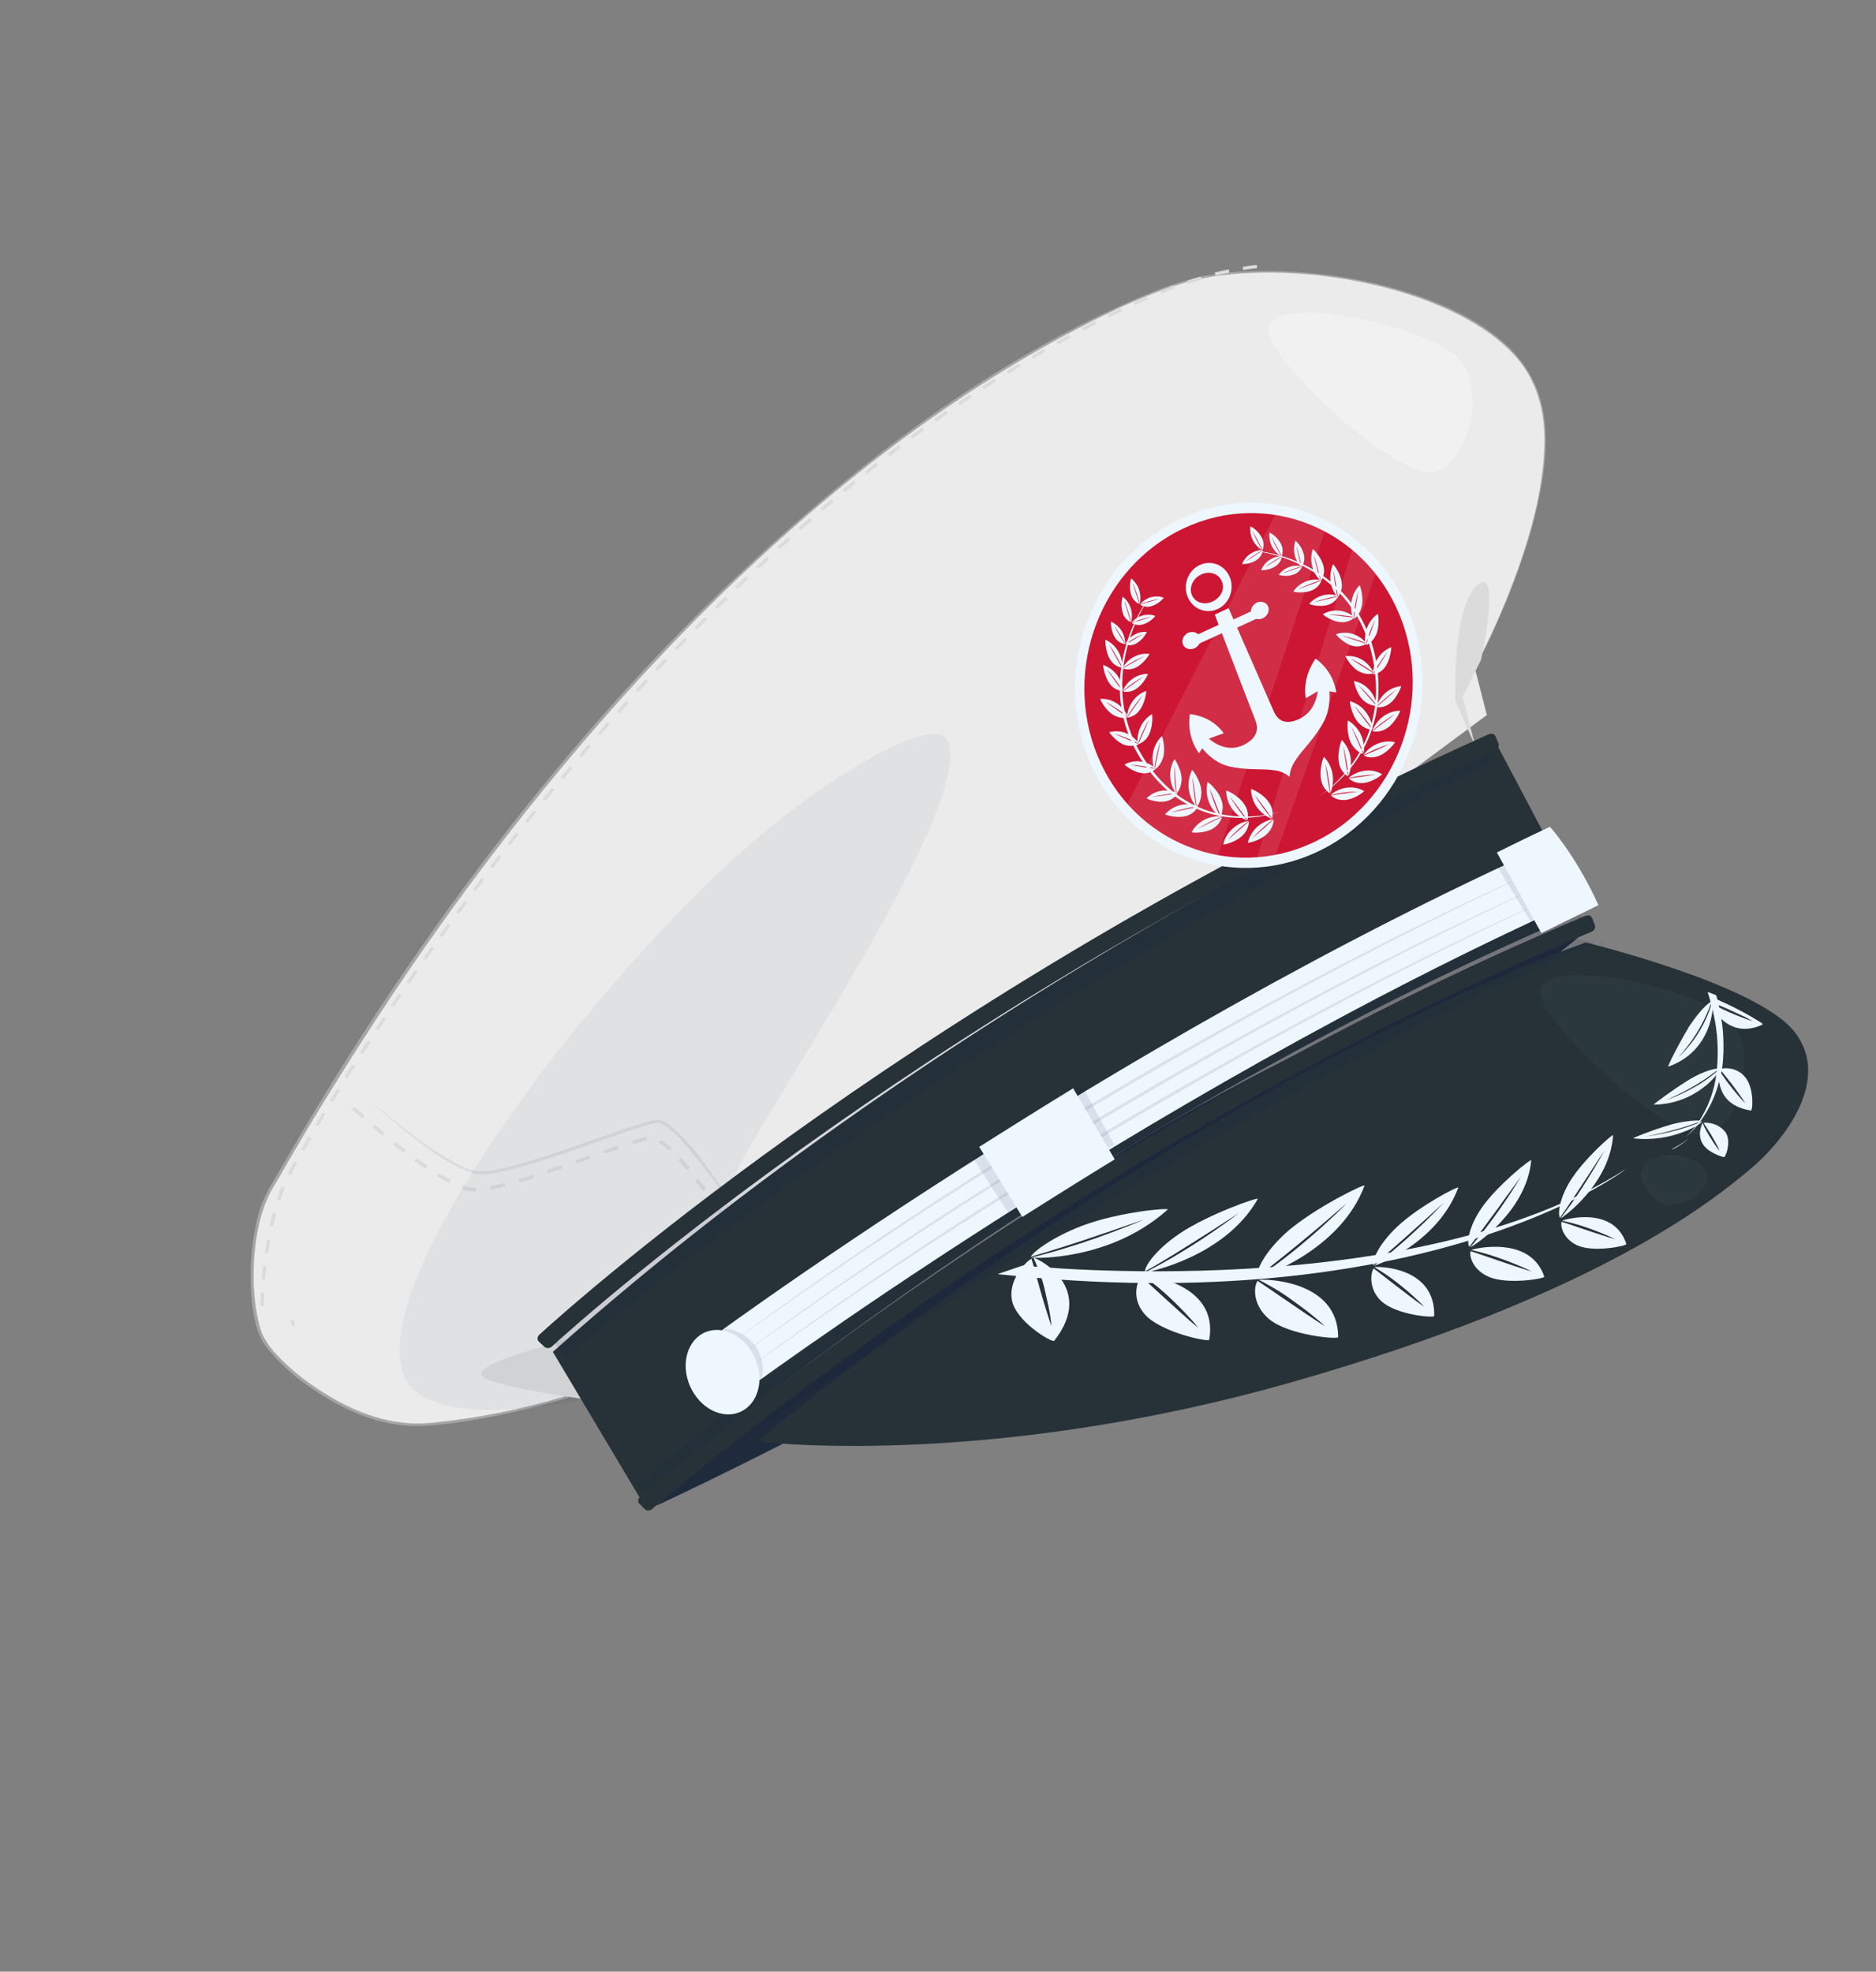 <?xml version="1.0" encoding="UTF-8"?> <svg xmlns="http://www.w3.org/2000/svg" width="98" height="103" viewBox="0 0 98 103" fill="none"><rect x="0" y="0" width="98" height="103" fill="#808080" stroke="none"/><path d="M34.278 78.657C62.442 65.386 82.444 48.982 82.444 48.982C82.444 48.982 68.328 53.364 55.049 62.487C41.769 71.61 34.278 78.657 34.278 78.657Z" fill="#263238"></path><g opacity="0.4"><path d="M34.312 78.656C62.458 65.422 82.414 48.989 82.414 48.989C82.414 48.989 68.296 53.336 55.039 62.464C41.782 71.592 34.312 78.656 34.312 78.656Z" fill="#131D40"></path></g><path d="M39.544 75.303C39.544 75.303 51.335 76.797 67.445 72.215C83.554 67.634 89.513 62.659 91.349 61.147C93.184 59.634 95.707 56.404 93.743 53.902C91.779 51.4 82.84 49.237 82.84 49.237C82.84 49.237 63.771 55.609 39.544 75.303Z" fill="#263238"></path><path opacity="0.1" d="M82.355 49.034C82.355 49.034 82.735 49.125 83.356 49.29C80.278 50.514 65.543 56.818 39.947 74.397C39.659 74.37 39.517 74.349 39.517 74.349C63.494 55.22 82.355 49.034 82.355 49.034Z" fill="#131D40"></path><path opacity="0.1" d="M83.706 49.198L83.706 49.637L83.615 49.232C83.645 49.22 83.675 49.208 83.706 49.198Z" fill="#131D40"></path><path opacity="0.3" d="M80.513 51.571C79.737 52.86 87.327 59.894 89.192 59.246C91.056 58.597 91.751 54.972 90.509 53.421C89.267 51.869 81.519 49.912 80.513 51.571Z" fill="#37474F"></path><path opacity="0.3" d="M86.865 62.884C87.518 63.211 89.255 62.407 89.195 61.456C89.134 60.504 87.269 60.025 86.232 60.596C85.195 61.167 85.993 62.445 86.865 62.884Z" fill="#37474F"></path><path d="M84.924 61.077C84.841 61.185 74.434 68.986 52.115 66.56C52.557 66.412 52.997 66.261 53.435 66.108C53.668 66.149 73.865 68.202 84.924 61.077Z" fill="#EEF7FE"></path><path d="M53.852 65.651L53.864 65.646C54.15 65.564 54.432 65.481 54.715 65.393C55.28 65.22 55.843 65.041 56.404 64.857C56.964 64.672 57.524 64.484 58.083 64.292L58.922 63.999L59.758 63.708C59.218 63.944 58.666 64.16 58.115 64.368C57.564 64.575 57.003 64.771 56.44 64.956C55.877 65.142 55.313 65.313 54.739 65.469C54.446 65.55 54.152 65.628 53.855 65.7C53.86 65.703 53.865 65.705 53.872 65.706C54.084 65.721 57.989 65.873 60.995 63.193C61.129 63.074 58.459 63.31 56.56 64.023C54.907 64.651 53.934 65.436 53.852 65.651Z" fill="#EEF7FE"></path><path d="M53.881 65.757L53.885 65.766C53.936 65.936 53.989 66.107 54.031 66.27C54.124 66.607 54.216 66.944 54.309 67.281C54.402 67.617 54.505 67.95 54.603 68.282C54.656 68.452 54.709 68.622 54.758 68.78C54.808 68.938 54.87 69.118 54.928 69.275C54.897 68.928 54.841 68.583 54.77 68.243C54.699 67.904 54.619 67.563 54.538 67.22C54.457 66.878 54.338 66.547 54.207 66.219C54.137 66.058 54.072 65.882 53.988 65.719C53.996 65.718 54.005 65.719 54.013 65.721C54.238 65.742 57.253 67.263 55.07 70.044C54.978 70.16 53.05 69.044 52.856 67.892C52.684 66.892 53.517 65.959 53.881 65.757Z" fill="#EEF7FE"></path><path d="M59.818 66.418L59.835 66.41C60.07 66.277 60.305 66.143 60.537 66.004C61.003 65.729 61.465 65.447 61.926 65.155C62.386 64.863 62.853 64.577 63.315 64.279C63.547 64.131 63.778 63.98 64.009 63.829C64.24 63.678 64.472 63.527 64.707 63.376C64.278 63.708 63.835 64.025 63.386 64.334C62.938 64.644 62.482 64.94 62.02 65.227C61.557 65.515 61.087 65.793 60.603 66.056C60.357 66.191 60.106 66.326 59.857 66.453L59.876 66.454C60.108 66.439 64.024 65.606 65.704 62.635C65.783 62.507 63.154 63.414 61.621 64.441C60.285 65.351 59.774 66.218 59.818 66.418Z" fill="#EEF7FE"></path><path d="M59.619 66.703C59.763 66.829 59.906 66.955 60.045 67.083C60.323 67.338 60.603 67.593 60.882 67.849L61.731 68.618C61.873 68.745 62.017 68.87 62.158 68.997C62.3 69.123 62.447 69.247 62.598 69.369C62.375 69.087 62.12 68.806 61.864 68.536C61.607 68.266 61.335 68.001 61.057 67.741C60.779 67.482 60.488 67.236 60.178 66.996C60.02 66.878 59.855 66.753 59.687 66.635C59.694 66.631 59.702 66.627 59.71 66.624C59.966 66.607 63.692 67.085 63.167 69.992C63.147 70.119 60.682 69.618 59.827 68.687C59.098 67.897 59.371 66.946 59.619 66.703Z" fill="#EEF7FE"></path><path d="M65.684 66.681L65.696 66.675C65.923 66.505 66.147 66.334 66.371 66.165C66.815 65.817 67.259 65.463 67.7 65.1C68.14 64.738 68.584 64.372 69.024 63.999L69.684 63.431C69.908 63.242 70.134 63.047 70.35 62.86C69.952 63.266 69.533 63.659 69.111 64.042C68.69 64.425 68.252 64.799 67.812 65.162C67.372 65.526 66.919 65.876 66.455 66.215C66.216 66.387 65.977 66.558 65.731 66.725L65.749 66.716C65.997 66.682 70.021 65.314 71.28 61.941C71.34 61.8 68.664 63.098 67.214 64.369C65.964 65.488 65.597 66.47 65.684 66.681Z" fill="#EEF7FE"></path><path d="M65.698 66.909L65.702 66.917C65.872 67.029 66.041 67.141 66.206 67.256C66.538 67.484 66.868 67.71 67.196 67.934C67.523 68.158 67.857 68.385 68.196 68.616C68.366 68.728 68.534 68.841 68.702 68.954C68.87 69.067 69.043 69.178 69.22 69.287C68.938 69.022 68.634 68.775 68.325 68.531C68.016 68.288 67.689 68.062 67.371 67.827C67.052 67.592 66.697 67.375 66.34 67.175C66.156 67.07 65.971 66.965 65.774 66.866C65.781 66.861 65.788 66.857 65.796 66.856C66.053 66.818 69.895 66.851 69.905 69.85C69.909 69.985 67.345 69.766 66.307 68.919C65.404 68.165 65.494 67.18 65.698 66.909Z" fill="#EEF7FE"></path><path d="M76.755 65.129C76.89 64.959 77.024 64.787 77.145 64.618C77.402 64.277 77.658 63.932 77.912 63.582C78.178 63.231 78.425 62.883 78.678 62.528L79.071 61.989C79.202 61.81 79.332 61.629 79.463 61.45C79.243 61.818 79.007 62.184 78.77 62.546C78.533 62.908 78.281 63.261 78.027 63.61C77.774 63.959 77.51 64.304 77.235 64.641C77.1 64.811 76.951 64.988 76.803 65.157C76.808 65.156 76.814 65.153 76.818 65.149C77 65.085 79.755 63.287 79.989 60.613C80.003 60.502 78.193 61.932 77.377 63.132C76.668 64.181 76.634 64.987 76.755 65.129Z" fill="#EEF7FE"></path><path d="M76.822 65.36C76.973 65.409 77.126 65.458 77.277 65.511L78.184 65.823L79.092 66.129C79.246 66.18 79.399 66.228 79.551 66.279C79.704 66.331 79.858 66.377 80.016 66.421C79.742 66.283 79.457 66.16 79.166 66.041C78.876 65.922 78.577 65.812 78.275 65.705C77.973 65.598 77.665 65.503 77.346 65.42C77.182 65.376 77.019 65.333 76.849 65.296L76.865 65.288C77.05 65.225 79.948 64.529 80.671 66.695C80.713 66.79 78.735 67.133 77.759 66.695C76.916 66.325 76.743 65.588 76.822 65.36Z" fill="#EEF7FE"></path><path d="M81.494 63.615C81.607 63.452 81.719 63.29 81.829 63.127C82.05 62.797 82.27 62.466 82.488 62.132C82.71 61.799 82.928 61.462 83.148 61.124L83.477 60.613C83.59 60.444 83.698 60.273 83.812 60.101C83.625 60.452 83.424 60.797 83.216 61.141C83.009 61.483 82.798 61.821 82.579 62.156C82.36 62.492 82.135 62.823 81.898 63.146C81.776 63.314 81.653 63.479 81.526 63.644L81.539 63.637C81.697 63.57 84.104 61.813 84.266 59.304C84.277 59.2 82.707 60.574 82.009 61.72C81.405 62.722 81.387 63.485 81.494 63.615Z" fill="#EEF7FE"></path><path d="M81.575 63.823C81.711 63.866 81.844 63.909 81.977 63.954L82.774 64.226L83.575 64.491C83.708 64.534 83.843 64.578 83.978 64.62C84.113 64.662 84.249 64.704 84.387 64.742C84.145 64.619 83.891 64.51 83.636 64.407C83.38 64.304 83.122 64.205 82.853 64.115C82.584 64.024 82.317 63.94 82.037 63.869C81.894 63.833 81.749 63.798 81.602 63.767C81.605 63.764 81.61 63.761 81.615 63.761C81.775 63.696 84.303 62.976 84.961 64.99C84.99 65.082 83.273 65.445 82.409 65.064C81.662 64.732 81.503 64.043 81.575 63.823Z" fill="#EEF7FE"></path><path d="M71.731 66.086L71.741 66.082C71.92 65.934 72.098 65.784 72.275 65.638C72.628 65.335 72.98 65.03 73.328 64.718C73.677 64.407 74.03 64.095 74.378 63.778L74.903 63.3L75.432 62.818C75.112 63.158 74.782 63.494 74.446 63.82C74.11 64.145 73.765 64.465 73.419 64.775C73.074 65.084 72.712 65.389 72.345 65.682C72.154 65.832 71.965 65.98 71.771 66.126L71.785 66.12C71.976 66.085 75.126 64.887 76.18 62.042C76.227 61.921 74.132 62.997 72.983 64.088C71.975 65.04 71.666 65.899 71.731 66.086Z" fill="#EEF7FE"></path><path d="M71.754 66.265C71.882 66.359 72.009 66.452 72.132 66.55C72.382 66.743 72.631 66.936 72.879 67.129C73.13 67.322 73.382 67.513 73.633 67.707C73.76 67.801 73.887 67.898 74.014 67.992C74.142 68.086 74.272 68.181 74.405 68.273C74.194 68.047 73.966 67.836 73.73 67.624C73.495 67.413 73.254 67.218 73.005 67.023C72.756 66.828 72.499 66.641 72.228 66.466C72.089 66.375 71.949 66.286 71.802 66.203C71.807 66.198 71.814 66.195 71.82 66.194C72.02 66.157 74.989 66.177 74.921 68.748C74.919 68.86 72.936 68.697 72.159 67.972C71.491 67.354 71.593 66.503 71.754 66.265Z" fill="#EEF7FE"></path><path d="M88.267 59.437C87.994 59.679 87.688 59.886 87.359 60.05C87.286 60.012 87.724 59.874 88.267 59.437Z" fill="#EEF7FE"></path><path d="M89.653 51.996C89.667 52.026 89.679 52.054 89.68 52.09C89.7 52.161 89.719 52.23 89.732 52.299C89.743 52.331 89.751 52.364 89.758 52.397C89.79 52.535 89.822 52.67 89.846 52.805C90.04 53.741 90.085 54.716 89.978 55.698L89.96 55.804C89.957 55.827 89.952 55.85 89.947 55.873L89.929 55.972C89.897 56.134 89.855 56.295 89.82 56.442C89.639 57.195 89.301 57.922 88.826 58.578C88.82 58.589 88.812 58.6 88.804 58.61C88.792 58.627 88.78 58.642 88.766 58.656C88.735 58.7 88.702 58.741 88.667 58.781C88.48 59.009 88.271 59.221 88.043 59.412C88.283 59.192 88.497 58.949 88.682 58.687C88.697 58.67 88.709 58.651 88.72 58.632C88.727 58.624 88.733 58.615 88.737 58.606C89.245 57.825 89.563 56.959 89.663 56.083L89.682 55.92C89.686 55.902 89.688 55.883 89.688 55.865L89.696 55.794C89.778 54.853 89.721 53.921 89.526 53.026C89.501 52.904 89.473 52.782 89.443 52.66C89.431 52.632 89.428 52.6 89.42 52.571C89.407 52.513 89.39 52.455 89.376 52.397C89.324 52.205 89.266 52.013 89.204 51.822C89.361 51.871 89.509 51.931 89.653 51.996Z" fill="#EEF7FE"></path><path d="M89.79 55.836C89.674 55.934 89.555 56.028 89.432 56.117C89.188 56.298 88.935 56.468 88.674 56.627C88.416 56.785 88.15 56.935 87.876 57.074C87.739 57.139 87.6 57.206 87.463 57.272C87.325 57.337 87.185 57.405 87.046 57.471C87.335 57.365 87.62 57.246 87.9 57.113C88.177 56.982 88.447 56.837 88.71 56.679C88.972 56.521 89.223 56.347 89.463 56.159C89.585 56.063 89.706 55.961 89.821 55.854C89.821 55.854 89.821 55.854 89.825 55.862C89.853 56.018 88.627 57.683 86.394 57.707C86.309 57.725 87.377 56.934 88.253 56.392C89.015 55.939 89.655 55.786 89.79 55.836Z" fill="#EEF7FE"></path><path d="M89.846 55.855L90.046 56.102C90.18 56.265 90.312 56.431 90.443 56.6C90.573 56.768 90.696 56.939 90.82 57.111L91.001 57.373C91.057 57.462 91.118 57.551 91.171 57.643C91.023 57.489 90.886 57.327 90.745 57.167C90.603 57.008 90.477 56.841 90.347 56.674C90.217 56.507 90.092 56.337 89.973 56.161C89.914 56.07 89.852 55.978 89.793 55.885L89.784 55.889C89.799 56.033 89.529 57.724 91.464 58.012C91.567 58.038 91.655 56.755 91.106 56.204C90.673 55.736 90.024 55.77 89.846 55.855Z" fill="#EEF7FE"></path><path d="M88.888 58.566C88.755 58.618 88.62 58.667 88.482 58.714C88.209 58.808 87.933 58.893 87.653 58.972C87.374 59.052 87.101 59.12 86.814 59.192C86.672 59.225 86.532 59.258 86.389 59.288L85.964 59.376C86.253 59.335 86.541 59.283 86.826 59.223C87.11 59.163 87.389 59.099 87.676 59.018C87.963 58.937 88.233 58.853 88.503 58.751C88.643 58.699 88.78 58.646 88.914 58.587C88.894 58.705 87.351 59.705 85.314 59.466C85.231 59.469 86.367 59.012 87.311 58.74C88.131 58.526 88.773 58.51 88.888 58.566Z" fill="#EEF7FE"></path><path d="M88.996 58.651C89.028 58.725 89.08 58.79 89.124 58.859C89.212 58.996 89.297 59.135 89.382 59.276C89.468 59.416 89.544 59.557 89.624 59.7L89.738 59.915C89.771 59.989 89.803 60.064 89.836 60.138C89.724 59.996 89.633 59.868 89.541 59.731C89.448 59.594 89.361 59.455 89.276 59.316C89.192 59.177 89.114 59.034 89.042 58.891C89.009 58.815 88.976 58.739 88.943 58.665L88.934 58.669C88.905 58.78 88.275 59.931 90.048 60.45C90.136 60.487 90.487 59.595 90.111 59.11C89.847 58.799 89.439 58.631 88.996 58.651Z" fill="#EEF7FE"></path><path d="M89.412 52.327C89.358 52.488 89.3 52.648 89.232 52.795C89.109 53.097 88.964 53.394 88.8 53.682C88.644 53.962 88.469 54.234 88.277 54.495C88.183 54.624 88.086 54.749 87.985 54.873C87.884 54.997 87.782 55.115 87.679 55.233C87.912 55.012 88.128 54.775 88.326 54.524C88.527 54.268 88.707 53.999 88.865 53.719C89.031 53.429 89.172 53.128 89.285 52.82C89.345 52.658 89.399 52.491 89.446 52.32L89.451 52.331C89.541 52.46 89.481 54.903 87.157 55.718C87.07 55.761 87.669 54.579 88.231 53.637C88.745 52.852 89.258 52.347 89.412 52.327Z" fill="#EEF7FE"></path><path d="M92.057 53.459C92.074 53.499 92.07 53.529 92.059 53.534C90.807 54.096 90.026 53.427 89.631 52.9C89.524 52.757 89.429 52.605 89.346 52.445C89.346 52.441 89.344 52.438 89.342 52.435M89.339 52.428C89.33 52.408 89.324 52.394 89.321 52.388C89.318 52.381 89.318 52.38 89.316 52.375C89.391 52.417 89.467 52.458 89.542 52.497L89.635 52.548C89.843 52.657 90.055 52.755 90.266 52.85C90.477 52.945 90.692 53.03 90.911 53.117C91.131 53.203 91.345 53.281 91.567 53.348C91.463 53.288 91.359 53.236 91.256 53.179L90.937 53.024C90.73 52.932 90.515 52.827 90.302 52.731L89.664 52.461L89.518 52.402L89.344 52.328C89.381 52.28 89.424 52.236 89.472 52.199C89.495 52.188 89.516 52.164 89.542 52.148C90.422 52.518 91.263 52.956 92.057 53.46L89.339 52.428Z" fill="#EEF7FE"></path><path d="M77.67 37.355L77.042 34.893C77.042 34.893 81.999 25.829 80.389 20.667C78.626 15.019 67.333 13.325 62.342 14.588C57.351 15.851 34.718 25.905 14.063 62.225C12.916 64.244 12.941 68.602 13.754 69.99C14.687 71.581 18.548 74.584 21.968 74.429C25.388 74.274 29.61 72.972 29.61 72.972L77.67 37.355Z" fill="#EBEBEB"></path><path d="M77.672 37.355L77.041 34.894C77.671 33.684 78.238 32.45 78.739 31.198C79.73 28.705 80.54 26.121 80.667 23.538C80.781 21.579 80.301 19.71 78.929 18.365C75.563 14.915 67.369 13.438 62.242 14.663C60.911 15.049 59.606 15.544 58.342 16.144C44.119 22.888 31.947 35.803 23.064 48.25C20.67 51.598 18.403 55.116 16.279 58.608C15.635 59.664 14.834 61.085 14.2 62.151C13.076 64.13 13 67.749 13.689 69.668C13.887 70.084 14.153 70.463 14.477 70.791C15.006 71.356 15.594 71.865 16.236 72.312C18.002 73.55 20.151 74.569 22.55 74.327C24.921 74.094 27.288 73.621 29.611 72.917C29.499 72.984 77.704 37.347 77.681 37.36L77.672 37.355ZM77.672 37.355C77.672 37.355 29.643 73.035 29.631 73.033C27.294 73.714 24.916 74.255 22.535 74.461C20.105 74.701 17.928 73.688 16.133 72.428C15.351 71.888 14.651 71.253 14.048 70.535C13.412 69.817 13.243 68.82 13.15 67.872C13.029 66.596 13.101 65.289 13.364 63.99C13.486 63.335 13.721 62.691 14.058 62.084L15.093 60.309C16.798 57.372 18.644 54.412 20.56 51.577C25.557 44.155 31.285 37.037 37.831 30.735C44.387 24.48 51.795 18.687 60.242 15.237C60.894 14.979 61.558 14.757 62.229 14.573C63.577 14.224 64.952 14.147 66.302 14.149C69.667 14.207 72.978 14.835 75.888 16.181C80.976 18.62 81.481 22.036 80.068 27.421C79.344 29.982 78.332 32.491 77.051 34.902C77.045 34.888 77.672 37.364 77.673 37.362L77.672 37.355Z" fill="#A6A6A6"></path><path d="M31.336 73.203L29.652 69.969C29.652 69.969 24.658 71.245 25.159 71.863C25.66 72.481 31.336 73.203 31.336 73.203Z" fill="#DBDBDB"></path><path d="M77.066 38.98L76.017 36.595C76.017 36.595 75.859 31.718 77.162 30.585C78.465 29.452 77.365 34.473 77.365 34.473L76.409 36.404L77.066 38.98Z" fill="#DBDBDB"></path><path d="M15.383 69.299L15.236 69.236C15.228 69.114 15.173 69.092 15.171 68.969L15.373 68.936C15.373 69.069 15.374 69.18 15.383 69.299Z" fill="#DBDBDB"></path><path d="M13.786 68.212L13.603 68.232C13.603 68.005 13.608 67.771 13.619 67.537L13.803 67.525C13.793 67.756 13.788 67.987 13.786 68.212ZM13.847 66.834L13.663 66.841C13.681 66.612 13.704 66.378 13.733 66.145L13.915 66.144C13.888 66.375 13.865 66.606 13.847 66.834ZM14.005 65.448L13.836 65.451C13.871 65.219 13.911 64.985 13.947 64.76L14.129 64.771C14.082 64.99 14.043 65.222 14.007 65.453L14.005 65.448ZM14.264 64.069L14.084 64.052C14.138 63.816 14.195 63.583 14.256 63.358L14.434 63.384C14.377 63.608 14.321 63.84 14.268 64.073L14.264 64.069ZM14.634 62.703L14.46 62.67C14.538 62.425 14.622 62.195 14.706 61.99L14.878 62.035C14.796 62.241 14.715 62.466 14.636 62.708L14.634 62.703ZM15.185 61.383L15.022 61.32C15.115 61.14 15.231 60.923 15.362 60.676L15.522 60.743C15.391 60.993 15.28 61.208 15.187 61.388L15.185 61.383ZM15.891 60.105L15.732 60.035L16.099 59.397L16.258 59.467L15.891 60.105ZM16.629 58.833L16.471 58.762L16.843 58.129L17 58.202L16.629 58.833ZM17.387 57.571L17.231 57.497C17.35 57.295 17.483 57.083 17.617 56.868L17.772 56.943L17.387 57.571ZM18.162 56.318L18.006 56.242L18.401 55.616L18.556 55.693L18.162 56.318ZM18.953 55.072L18.798 54.993L19.2 54.372L19.353 54.451L18.953 55.072ZM19.756 53.833L19.604 53.753L20.011 53.135L20.163 53.216C20.024 53.422 19.89 53.628 19.755 53.831L19.756 53.833ZM20.574 52.6L20.421 52.519L20.836 51.904L20.987 51.988L20.574 52.6ZM21.404 51.376L21.254 51.292L21.673 50.682L21.825 50.766C21.681 50.968 21.542 51.172 21.403 51.375L21.404 51.376ZM22.246 50.157L22.097 50.073L22.523 49.466L22.674 49.552L22.246 50.157ZM23.103 48.947L22.955 48.86L23.387 48.257L23.536 48.344L23.103 48.947ZM23.971 47.742L23.824 47.654L24.263 47.056L24.41 47.144L23.971 47.742ZM24.851 46.546L24.705 46.456L25.153 45.865L25.297 45.956L24.851 46.546ZM25.747 45.364L25.601 45.273L26.052 44.68L26.196 44.771L25.747 45.364ZM26.649 44.177L26.505 44.085L26.959 43.49L27.103 43.585L26.649 44.177ZM27.567 43.005L27.425 42.911L27.889 42.327L28.031 42.422L27.567 43.005ZM28.498 41.84L28.356 41.745L28.827 41.164L28.968 41.262C28.818 41.449 28.651 41.646 28.497 41.839L28.498 41.84ZM29.443 40.684L29.302 40.588L29.78 40.012L29.919 40.111L29.443 40.684ZM30.394 39.542L30.256 39.441L30.739 38.871L30.876 38.971L30.394 39.542ZM31.364 38.405L31.226 38.304L31.717 37.739L31.853 37.841L31.364 38.405ZM32.348 37.279L32.212 37.175L32.71 36.615L32.845 36.72L32.348 37.279ZM33.344 36.16L33.211 36.054C33.379 35.87 33.546 35.684 33.717 35.5L33.849 35.606C33.681 35.79 33.513 35.974 33.344 36.16ZM34.356 35.055L34.223 34.947L34.736 34.4L34.867 34.507L34.356 35.055ZM35.383 33.962L35.252 33.854L35.771 33.31L35.9 33.419L35.383 33.962ZM36.421 32.884L36.293 32.773L36.818 32.237L36.946 32.349L36.421 32.884ZM37.472 31.813L37.346 31.701L37.88 31.172L38.006 31.285L37.472 31.813ZM38.544 30.76L38.419 30.647L38.962 30.124L39.084 30.24L38.544 30.76ZM39.628 29.722L39.506 29.605C39.691 29.431 39.873 29.259 40.056 29.09L40.177 29.207L39.628 29.722ZM40.729 28.698L40.607 28.57L41.162 28.063L41.282 28.183L40.729 28.698ZM41.845 27.688L41.724 27.56L42.29 27.061L42.409 27.19L41.845 27.688ZM42.977 26.696L42.859 26.566L43.433 26.075L43.549 26.206L42.977 26.696ZM44.127 25.721L44.011 25.59L44.595 25.109L44.707 25.241C44.519 25.404 44.325 25.563 44.126 25.729L44.127 25.721ZM45.292 24.767L45.181 24.634L45.771 24.16L45.882 24.294L45.292 24.767ZM46.476 23.831L46.369 23.697L46.968 23.236L47.073 23.372L46.476 23.831ZM47.677 22.92L47.573 22.783L48.182 22.336L48.284 22.474L47.677 22.92ZM65.658 14.01C65.428 14.034 65.184 14.066 64.933 14.105L64.924 13.934C65.177 13.893 65.424 13.86 65.659 13.836L65.658 14.01ZM48.899 22.033L48.798 21.895C49.005 21.746 49.211 21.601 49.416 21.459L49.515 21.598C49.314 21.744 49.11 21.89 48.902 22.037L48.899 22.033ZM50.136 21.171L50.04 21.03L50.667 20.609L50.762 20.749L50.136 21.171ZM64.213 14.245C63.979 14.293 63.737 14.348 63.493 14.407L63.463 14.235C63.709 14.171 63.955 14.116 64.192 14.068L64.213 14.245ZM51.396 20.339L51.304 20.197L51.941 19.787L52.031 19.93L51.396 20.339ZM52.672 19.533L52.584 19.389C52.801 19.254 53.016 19.123 53.229 18.994L53.316 19.139C53.101 19.265 52.887 19.397 52.671 19.53L52.672 19.533ZM62.78 14.609C62.544 14.678 62.307 14.753 62.069 14.831L62.026 14.664C62.266 14.585 62.507 14.509 62.745 14.441L62.78 14.609ZM53.963 18.754L53.879 18.607L54.541 18.222L54.623 18.37L53.963 18.754ZM61.364 15.075C61.138 15.157 60.905 15.246 60.666 15.339L60.611 15.178C60.847 15.085 61.084 14.995 61.323 14.906L61.364 15.075ZM55.269 18.002L55.191 17.853L55.859 17.484L55.928 17.638L55.269 18.002ZM56.593 17.279L56.525 17.125L57.2 16.772L57.268 16.926L56.593 17.279ZM59.97 15.624C59.746 15.72 59.517 15.822 59.283 15.928L59.215 15.774C59.448 15.661 59.68 15.565 59.911 15.466L59.97 15.624ZM57.931 16.585L57.863 16.431L58.236 16.25L58.543 16.102L58.611 16.256L58.307 16.403L57.931 16.585Z" fill="#DBDBDB"></path><path d="M39.577 66.55L39.551 66.516L39.414 66.29L39.582 66.186L39.719 66.412L39.643 66.473L39.577 66.55ZM39.05 65.697C38.941 65.521 38.816 65.323 38.677 65.104L38.843 64.995C38.98 65.211 39.105 65.408 39.216 65.588L39.05 65.697ZM38.305 64.522C38.183 64.335 38.055 64.14 37.918 63.936L38.084 63.825C38.218 64.024 38.346 64.219 38.471 64.412L38.305 64.522ZM37.533 63.366C37.403 63.176 37.27 62.985 37.136 62.795L37.299 62.68C37.436 62.871 37.568 63.062 37.701 63.259L37.533 63.366ZM36.729 62.232C36.591 62.044 36.452 61.858 36.312 61.678L36.472 61.557C36.612 61.739 36.753 61.925 36.892 62.115L36.729 62.232ZM35.88 61.135C35.724 60.944 35.57 60.769 35.435 60.606L35.591 60.474C35.736 60.636 35.889 60.813 36.038 61.009L35.88 61.135ZM34.945 60.115C34.78 59.957 34.6 59.814 34.406 59.689L34.522 59.534C34.724 59.664 34.912 59.813 35.083 59.978L34.945 60.115ZM33.788 59.567C33.608 59.608 33.365 59.679 33.05 59.779L33.01 59.604C33.331 59.503 33.576 59.432 33.769 59.386L33.788 59.567ZM32.313 60.023L31.571 60.279L31.524 60.108L32.266 59.852L32.313 60.023ZM30.843 60.533L30.102 60.793L30.056 60.621L30.797 60.361L30.843 60.533ZM29.368 61.045C29.122 61.131 28.875 61.212 28.624 61.297L28.581 61.124C28.825 61.043 29.073 60.961 29.325 60.872L29.368 61.045ZM27.886 61.543C27.631 61.624 27.382 61.701 27.133 61.774L27.096 61.598C27.336 61.527 27.585 61.452 27.838 61.371L27.886 61.543ZM26.39 61.977C26.11 62.05 25.854 62.107 25.632 62.154L25.613 61.969C25.832 61.928 26.085 61.87 26.359 61.798L26.39 61.977ZM24.856 62.245L24.729 62.243C24.511 62.228 24.301 62.181 24.105 62.104L24.188 61.934C24.368 62.003 24.56 62.047 24.759 62.061L24.875 62.063L24.856 62.245ZM23.443 61.798C23.252 61.698 23.041 61.578 22.822 61.441L22.937 61.285C23.153 61.418 23.359 61.537 23.548 61.636L23.443 61.798ZM22.227 61.053C22.035 60.922 21.843 60.786 21.651 60.645L21.776 60.496C21.967 60.636 22.16 60.772 22.349 60.903L22.227 61.053ZM21.079 60.221C20.892 60.076 20.706 59.931 20.526 59.788L20.657 59.642C20.837 59.785 21.021 59.932 21.209 60.074L21.079 60.221ZM19.983 59.342C19.792 59.184 19.612 59.031 19.446 58.89L19.581 58.748C19.747 58.89 19.923 59.042 20.116 59.2L19.983 59.342ZM18.918 58.429C18.59 58.139 18.393 57.957 18.393 57.957L18.532 57.821C18.532 57.821 18.729 58.002 19.053 58.289L18.918 58.429Z" fill="#DBDBDB"></path><path d="M18.78 57.019C20.418 58.416 22.072 59.86 24.022 60.872C24.986 61.493 26.227 61.053 27.36 60.749C29.021 60.263 30.839 59.585 32.495 59.023C33.067 58.818 33.648 58.643 34.234 58.5C34.581 58.459 34.816 58.658 35.05 58.827C35.669 59.364 36.22 59.969 36.695 60.631C37.969 62.367 39.135 64.18 40.188 66.062C38.754 63.798 37.334 61.492 35.531 59.496C35.269 59.198 34.96 58.942 34.613 58.736C34.51 58.674 34.385 58.647 34.256 58.658C33.68 58.802 33.109 58.976 32.546 59.18C30.886 59.76 29.074 60.419 27.399 60.903C26.822 61.076 26.237 61.21 25.649 61.303C25.346 61.36 25.041 61.358 24.753 61.297C23.395 60.876 22.324 59.962 21.247 59.148C20.402 58.464 19.583 57.755 18.799 57.009L18.78 57.019Z" fill="#DBDBDB"></path><path opacity="0.05" d="M30.385 73.121L39.115 66.631C39.115 66.631 37.406 64.204 38.311 61.609C39.216 59.014 51.289 41.749 49.446 38.603C48.723 37.371 42.498 40.624 36.554 46.545C27.321 55.737 17.67 69.942 21.903 72.836C24.287 74.476 30.385 73.121 30.385 73.121Z" fill="#131D40"></path><path opacity="0.3" d="M66.306 16.958C65.528 18.238 73.12 25.283 74.981 24.636C76.842 23.989 77.541 20.363 76.299 18.811C75.057 17.26 67.312 15.3 66.306 16.958Z" fill="white"></path><path d="M28.881 70.622L33.458 78.303C33.458 78.303 54.005 59.85 82.793 47.593L78.245 38.989C78.245 38.989 51.498 50.443 28.881 70.622Z" fill="#263238"></path><path opacity="0.1" d="M78.224 39.705C48.219 54.462 29.48 70.979 29.48 70.979L28.861 69.954C51.297 50.193 77.826 38.979 77.826 38.979L78.224 39.705Z" fill="#131D40"></path><path opacity="0.1" d="M82.814 48.277C54.263 60.27 33.884 78.326 33.884 78.326L33.404 77.533C33.404 77.533 54.249 59.011 81.992 46.746L82.814 48.277Z" fill="#131D40"></path><path d="M28.45 70.362L28.154 70.093C28.05 70 28.056 69.837 28.169 69.728C28.171 69.726 28.173 69.724 28.176 69.722C30.328 67.76 48.741 51.395 77.768 38.358C77.912 38.293 78.072 38.344 78.125 38.471C78.125 38.471 78.125 38.472 78.125 38.472L78.277 38.836C78.328 38.963 78.255 39.117 78.113 39.181C49.233 52.15 30.942 68.416 28.833 70.339C28.721 70.441 28.551 70.451 28.45 70.362Z" fill="#263238"></path><path d="M33.682 78.836L33.4 78.554C33.302 78.457 33.318 78.295 33.434 78.192C33.436 78.191 33.438 78.189 33.439 78.188C35.745 76.202 56.137 59.009 82.823 47.842C82.968 47.781 83.124 47.836 83.173 47.964C83.173 47.964 83.174 47.965 83.174 47.966L83.314 48.335C83.362 48.462 83.286 48.614 83.142 48.674C83.141 48.675 83.141 48.675 83.14 48.675C56.608 59.781 36.343 76.88 34.068 78.828C33.951 78.929 33.779 78.932 33.682 78.836Z" fill="#263238"></path><path d="M73.375 32.021C71.458 27.355 66.262 25.266 61.77 27.356C57.278 29.446 55.191 34.923 57.108 39.59C59.026 44.256 64.222 46.345 68.714 44.255C73.206 42.165 75.293 36.688 73.375 32.021Z" fill="#CC1633"></path><g opacity="0.1"><path d="M69.302 27.456L63.562 44.879C61.661 44.511 59.995 43.58 58.786 42.209L66.751 26.62C67.658 26.766 68.518 27.047 69.302 27.456Z" fill="white"></path><path d="M71.926 29.807L66.454 45.182C66.14 45.238 65.825 45.275 65.51 45.293L70.678 28.59C71.136 28.954 71.554 29.362 71.926 29.807Z" fill="white"></path></g><path d="M68.797 44.508C64.191 46.658 58.843 44.504 56.882 39.701C54.921 34.898 57.063 29.25 61.668 27.097C66.273 24.945 71.621 27.105 73.583 31.905C75.546 36.705 73.404 42.359 68.797 44.508ZM61.855 27.59C57.506 29.62 55.478 34.959 57.333 39.484C59.188 44.009 64.241 46.05 68.59 44.019C72.939 41.988 74.968 36.652 73.112 32.125C71.256 27.598 66.21 25.558 61.855 27.59Z" fill="#EEF7FE"></path><path d="M66.847 42.406C65.41 42.87 63.904 42.832 62.617 42.297C61.932 42.014 61.316 41.616 60.799 41.118C60.532 40.865 60.285 40.593 60.061 40.303C59.833 40.014 59.625 39.709 59.439 39.392C59.254 39.07 59.095 38.735 58.961 38.388C58.828 38.04 58.722 37.681 58.645 37.313C58.492 36.588 58.458 35.831 58.546 35.069C58.63 34.334 58.819 33.602 59.106 32.892C59.247 32.549 59.41 32.213 59.595 31.885C59.772 31.562 59.985 31.256 60.231 30.973C60.113 31.116 60.005 31.267 59.909 31.424C59.808 31.58 59.717 31.741 59.628 31.905C59.453 32.235 59.3 32.574 59.171 32.919C58.761 33.986 58.577 35.098 58.631 36.184C58.649 36.555 58.696 36.92 58.772 37.278C58.85 37.638 58.956 37.989 59.088 38.328C59.221 38.668 59.38 38.996 59.563 39.309C59.919 39.937 60.362 40.509 60.883 41.014C61.14 41.259 61.419 41.482 61.719 41.681C61.866 41.782 62.022 41.869 62.177 41.956C62.33 42.041 62.488 42.117 62.652 42.185C63.292 42.46 63.992 42.617 64.72 42.649C65.074 42.666 65.431 42.654 65.79 42.613C65.966 42.593 66.144 42.564 66.321 42.53C66.497 42.499 66.673 42.457 66.847 42.406Z" fill="#EEF7FE"></path><path d="M66.46 42.754C66.414 42.697 66.37 42.637 66.326 42.577L66.064 42.22L65.801 41.863L65.668 41.686L65.53 41.511C65.607 41.638 65.688 41.763 65.769 41.887C65.85 42.01 65.939 42.13 66.025 42.251C66.112 42.371 66.203 42.488 66.298 42.602C66.345 42.66 66.393 42.719 66.445 42.775C65.788 42.517 65.371 41.926 65.353 41.228C65.35 41.178 66.006 41.483 66.281 41.91C66.453 42.148 66.517 42.449 66.46 42.754Z" fill="#EEF7FE"></path><path d="M66.531 42.815L66.372 42.955L66.057 43.236L65.74 43.515L65.58 43.652L65.42 43.788C65.515 43.684 65.617 43.584 65.717 43.487C65.817 43.389 65.923 43.293 66.027 43.2C66.131 43.106 66.24 43.014 66.35 42.927L66.521 42.793C65.869 42.896 65.322 43.399 65.19 44.017C65.177 44.063 65.844 43.906 66.186 43.564C66.402 43.36 66.527 43.088 66.531 42.815Z" fill="#EEF7FE"></path><path d="M65.171 42.844C65.126 42.787 65.082 42.727 65.038 42.667L64.776 42.31L64.513 41.954L64.379 41.776L64.242 41.601C64.319 41.73 64.4 41.854 64.481 41.977C64.562 42.1 64.651 42.222 64.737 42.341C64.823 42.46 64.914 42.578 65.009 42.693C65.057 42.751 65.105 42.809 65.156 42.865C64.495 42.609 64.074 42.015 64.055 41.313C64.052 41.261 64.708 41.568 64.983 41.994C65.161 42.231 65.228 42.536 65.171 42.844Z" fill="#EEF7FE"></path><path d="M65.242 42.906L65.084 43.047L64.769 43.327L64.453 43.605L64.294 43.744C64.239 43.79 64.187 43.836 64.131 43.88C64.227 43.777 64.328 43.675 64.428 43.578C64.529 43.481 64.634 43.385 64.738 43.291C64.843 43.197 64.952 43.105 65.061 43.018L65.233 42.885C64.581 42.987 64.033 43.491 63.902 44.109C63.889 44.156 64.555 43.998 64.897 43.656C65.114 43.452 65.239 43.179 65.242 42.906Z" fill="#EEF7FE"></path><path d="M63.766 42.644C63.735 42.575 63.706 42.508 63.686 42.434L63.525 42.015L63.363 41.594L63.272 41.389C63.242 41.321 63.211 41.252 63.181 41.183C63.221 41.328 63.269 41.472 63.316 41.614C63.364 41.756 63.416 41.898 63.468 42.038C63.521 42.177 63.578 42.319 63.64 42.456C63.671 42.525 63.702 42.595 63.733 42.665C63.18 42.252 62.932 41.566 63.08 40.86C63.089 40.81 63.643 41.29 63.798 41.779C63.907 42.047 63.896 42.357 63.766 42.644Z" fill="#EEF7FE"></path><path d="M63.831 42.68C63.769 42.71 63.706 42.74 63.645 42.77L63.271 42.951L62.897 43.132L62.709 43.223L62.521 43.314C62.64 43.241 62.762 43.173 62.884 43.107C63.006 43.04 63.13 42.976 63.255 42.914C63.379 42.852 63.504 42.794 63.632 42.741L63.83 42.66C63.212 42.573 62.56 42.906 62.252 43.468C62.228 43.51 62.906 43.542 63.32 43.307C63.573 43.171 63.761 42.941 63.831 42.68Z" fill="#EEF7FE"></path><path d="M62.517 42.134C62.507 42.059 62.495 41.984 62.486 41.909L62.426 41.462L62.363 41.015L62.328 40.792C62.317 40.717 62.306 40.643 62.291 40.569C62.299 40.72 62.31 40.871 62.325 41.02C62.34 41.169 62.357 41.322 62.377 41.471C62.396 41.62 62.42 41.769 62.448 41.917C62.464 41.993 62.478 42.069 62.496 42.144C62.445 42.105 61.773 41.277 62.269 40.229C62.291 40.182 62.717 40.783 62.755 41.297C62.785 41.74 62.599 42.08 62.517 42.134Z" fill="#EEF7FE"></path><path d="M62.579 42.144L62.378 42.188L61.975 42.277L61.57 42.363L61.368 42.404L61.164 42.443C61.297 42.4 61.431 42.363 61.562 42.327C61.694 42.291 61.832 42.26 61.966 42.228C62.1 42.197 62.236 42.172 62.372 42.151C62.442 42.139 62.512 42.128 62.581 42.121C62.532 42.089 61.605 41.741 60.865 42.532C60.833 42.567 61.484 42.763 61.939 42.634C62.211 42.568 62.448 42.386 62.579 42.144Z" fill="#EEF7FE"></path><path d="M61.455 41.44C61.45 41.369 61.444 41.301 61.44 41.232L61.412 40.814L61.381 40.398L61.363 40.189C61.357 40.121 61.352 40.05 61.344 39.981C61.34 40.121 61.342 40.261 61.347 40.401C61.351 40.541 61.358 40.68 61.366 40.819C61.374 40.957 61.388 41.097 61.405 41.235C61.414 41.306 61.423 41.377 61.435 41.448C61.392 41.41 60.827 40.602 61.344 39.668C61.366 39.628 61.721 40.208 61.727 40.685C61.725 41.099 61.535 41.401 61.455 41.44Z" fill="#EEF7FE"></path><path d="M61.512 41.448L61.316 41.478L60.939 41.533L60.561 41.587L60.365 41.615L60.168 41.641C60.291 41.609 60.417 41.584 60.548 41.558C60.678 41.532 60.799 41.513 60.925 41.493C61.052 41.473 61.178 41.458 61.305 41.447L61.506 41.431C61.462 41.397 60.626 41.013 59.897 41.698C59.865 41.729 60.453 41.953 60.882 41.863C61.139 41.824 61.374 41.669 61.512 41.448Z" fill="#EEF7FE"></path><path d="M60.321 40.184L60.361 39.981L60.447 39.578L60.53 39.173L60.57 38.968L60.602 38.758C60.561 38.891 60.527 39.023 60.493 39.156C60.459 39.29 60.429 39.425 60.401 39.56C60.371 39.696 60.347 39.831 60.325 39.968L60.294 40.178C60.272 40.127 59.953 39.196 60.685 38.46C60.718 38.428 60.893 39.083 60.771 39.537C60.664 39.937 60.406 40.166 60.321 40.184Z" fill="#EEF7FE"></path><path d="M60.367 40.174L60.177 40.143L59.797 40.084L59.417 40.023L59.227 39.99L59.037 39.955C59.167 39.962 59.294 39.974 59.422 39.988C59.551 40.002 59.677 40.021 59.803 40.041C59.93 40.061 60.057 40.081 60.183 40.109L60.375 40.153C60.344 40.107 59.644 39.479 58.751 39.931C58.711 39.95 59.218 40.349 59.655 40.388C59.901 40.427 60.166 40.347 60.367 40.174Z" fill="#EEF7FE"></path><path d="M59.455 38.879C59.48 38.817 59.509 38.755 59.537 38.693L59.703 38.323L59.868 37.952L59.949 37.766L60.028 37.578C59.961 37.695 59.899 37.816 59.838 37.938C59.777 38.06 59.722 38.187 59.663 38.304C59.604 38.422 59.558 38.548 59.505 38.68L59.433 38.877C59.41 38.825 59.312 37.849 60.169 37.309C60.207 37.29 60.24 37.957 60.022 38.369C59.918 38.607 59.708 38.796 59.455 38.879Z" fill="#EEF7FE"></path><path d="M59.492 38.873C59.432 38.848 59.373 38.822 59.312 38.798L58.952 38.648L58.59 38.496L58.411 38.419C58.352 38.391 58.292 38.366 58.233 38.337C58.358 38.375 58.478 38.411 58.603 38.462C58.728 38.514 58.847 38.556 58.969 38.605C59.091 38.654 59.208 38.707 59.326 38.763C59.387 38.794 59.446 38.823 59.506 38.856C59.482 38.802 58.933 38.01 57.957 38.244C57.915 38.255 58.326 38.77 58.748 38.915C59.106 39.026 59.426 38.928 59.492 38.873Z" fill="#EEF7FE"></path><path d="M58.889 37.487L59.003 37.313L59.232 36.987L59.459 36.66L59.572 36.495C59.608 36.439 59.647 36.384 59.682 36.329C59.596 36.43 59.514 36.534 59.434 36.64C59.354 36.745 59.274 36.853 59.198 36.962C59.122 37.071 59.046 37.181 58.976 37.294C58.939 37.353 58.904 37.411 58.869 37.47C58.861 37.414 58.941 36.447 59.869 36.095C59.908 36.076 59.816 36.74 59.533 37.096C59.386 37.313 59.146 37.459 58.889 37.487Z" fill="#EEF7FE"></path><path d="M58.906 37.469L58.741 37.354L58.408 37.124L58.078 36.893L57.912 36.778C57.86 36.739 57.805 36.701 57.75 36.661C57.869 36.723 57.982 36.793 58.094 36.862C58.207 36.931 58.319 37.005 58.43 37.078C58.54 37.152 58.65 37.23 58.75 37.314C58.805 37.356 58.858 37.397 58.908 37.433C58.898 37.376 58.498 36.474 57.485 36.506C57.44 36.507 57.749 37.108 58.143 37.338C58.496 37.552 58.833 37.519 58.906 37.469Z" fill="#EEF7FE"></path><path d="M58.657 36.118L58.815 36.006L59.118 35.79L59.42 35.571L59.577 35.457L59.725 35.345C59.617 35.406 59.514 35.473 59.408 35.541C59.303 35.608 59.202 35.68 59.101 35.751C59 35.823 58.898 35.898 58.802 35.977C58.751 36.018 58.7 36.057 58.649 36.101C58.856 35.577 59.392 35.208 59.959 35.199C60.001 35.2 59.715 35.76 59.355 35.984C59.145 36.13 58.886 36.179 58.657 36.118Z" fill="#EEF7FE"></path><path d="M58.634 36.096L58.517 35.937L58.283 35.619L58.053 35.298L57.937 35.135L57.824 34.971C57.912 35.07 57.997 35.172 58.078 35.275C58.159 35.379 58.241 35.483 58.319 35.59C58.397 35.697 58.474 35.805 58.545 35.915C58.581 35.973 58.618 36.031 58.653 36.089C58.614 35.472 58.229 34.959 57.64 34.741C57.599 34.727 57.703 35.383 57.984 35.734C58.129 35.94 58.363 36.071 58.634 36.096Z" fill="#EEF7FE"></path><path d="M58.642 34.914L58.809 34.822L59.132 34.644L59.465 34.459L59.631 34.365L59.795 34.267C59.684 34.321 59.573 34.375 59.462 34.428C59.351 34.482 59.238 34.537 59.125 34.604C59.012 34.672 58.909 34.726 58.804 34.793C58.748 34.82 58.697 34.86 58.643 34.897C58.912 34.396 59.486 34.092 60.039 34.158C60.08 34.163 59.732 34.679 59.353 34.862C59.125 34.984 58.862 35.003 58.642 34.914Z" fill="#EEF7FE"></path><path d="M58.61 34.884C58.583 34.822 58.556 34.761 58.513 34.71L58.316 34.364L58.122 34.017L58.026 33.841C57.999 33.78 57.963 33.724 57.933 33.665C58.009 33.773 58.081 33.886 58.151 33.997C58.22 34.109 58.289 34.224 58.354 34.34C58.418 34.456 58.483 34.572 58.543 34.692C58.57 34.754 58.598 34.816 58.626 34.88C58.648 34.252 58.319 33.698 57.758 33.422C57.719 33.403 57.743 34.073 57.992 34.451C58.119 34.675 58.341 34.831 58.61 34.884Z" fill="#EEF7FE"></path><path d="M59.119 32.536L59.264 32.492L59.554 32.407L59.843 32.319L59.987 32.274L60.131 32.226C60.032 32.245 59.941 32.264 59.837 32.292C59.733 32.32 59.651 32.34 59.545 32.373C59.439 32.405 59.351 32.433 59.256 32.466L59.109 32.522C59.424 32.158 59.936 32.016 60.352 32.177C60.183 32.391 59.946 32.55 59.684 32.626C59.481 32.677 59.275 32.644 59.119 32.536Z" fill="#EEF7FE"></path><path d="M59.075 32.502C59.053 32.453 59.044 32.398 59.025 32.345L58.926 32.032L58.828 31.715L58.781 31.558C58.759 31.509 58.75 31.453 58.737 31.398C58.782 31.5 58.826 31.599 58.855 31.706C58.885 31.813 58.927 31.914 58.96 32.019C58.994 32.124 59.025 32.23 59.052 32.336C59.067 32.39 59.08 32.445 59.092 32.501C59.214 31.986 59.044 31.48 58.647 31.17C58.563 31.465 58.567 31.768 58.658 32.042C58.723 32.247 58.872 32.412 59.075 32.502Z" fill="#EEF7FE"></path><path d="M59.56 31.585C59.606 31.563 59.656 31.554 59.704 31.541L59.995 31.454L60.285 31.367L60.428 31.321C60.474 31.299 60.525 31.291 60.573 31.273C60.474 31.294 60.383 31.313 60.277 31.34C60.171 31.368 60.082 31.392 59.985 31.421C59.887 31.449 59.802 31.476 59.697 31.515C59.651 31.538 59.6 31.549 59.55 31.569C59.865 31.206 60.377 31.064 60.792 31.225C60.624 31.438 60.388 31.598 60.126 31.675C59.923 31.727 59.716 31.694 59.56 31.585Z" fill="#EEF7FE"></path><path d="M59.515 31.552L59.466 31.395L59.366 31.08L59.269 30.765L59.221 30.608C59.199 30.557 59.19 30.502 59.175 30.449C59.22 30.549 59.264 30.649 59.295 30.755C59.327 30.861 59.368 30.964 59.4 31.067C59.433 31.171 59.465 31.278 59.493 31.386C59.506 31.441 59.521 31.495 59.533 31.551C59.654 31.035 59.484 30.529 59.087 30.218C59.002 30.514 59.006 30.817 59.099 31.092C59.163 31.297 59.312 31.462 59.515 31.552Z" fill="#EEF7FE"></path><path d="M58.792 33.669L58.924 33.591L59.188 33.437L59.45 33.28L59.581 33.2L59.71 33.119C59.618 33.163 59.526 33.208 59.435 33.252C59.345 33.296 59.257 33.35 59.168 33.402C59.079 33.454 58.994 33.507 58.91 33.564C58.862 33.587 58.821 33.622 58.779 33.653C58.987 33.235 59.453 32.97 59.911 33.01C59.798 33.256 59.606 33.467 59.364 33.611C59.183 33.714 58.972 33.735 58.792 33.669Z" fill="#EEF7FE"></path><path d="M58.771 33.648C58.749 33.599 58.717 33.555 58.687 33.508L58.517 33.23L58.351 32.949L58.266 32.807C58.244 32.758 58.222 32.709 58.185 32.665C58.253 32.752 58.312 32.842 58.372 32.932C58.432 33.023 58.491 33.115 58.548 33.209C58.605 33.303 58.66 33.396 58.712 33.494C58.734 33.544 58.757 33.595 58.78 33.647C58.785 33.133 58.503 32.687 58.037 32.471C58.022 32.773 58.096 33.064 58.25 33.312C58.36 33.492 58.548 33.613 58.771 33.648Z" fill="#EEF7FE"></path><path d="M68.794 41.67C70.091 40.871 71.086 39.677 71.59 38.315C71.859 37.59 72.001 36.841 72.01 36.1C72.017 35.722 71.999 35.346 71.953 34.975C71.906 34.602 71.834 34.235 71.738 33.875C71.64 33.515 71.516 33.163 71.365 32.825C71.216 32.486 71.038 32.161 70.836 31.852C70.436 31.242 69.935 30.703 69.348 30.255C68.781 29.823 68.147 29.473 67.461 29.215C67.128 29.091 66.784 28.989 66.431 28.911C66.088 28.828 65.731 28.786 65.368 28.786C65.548 28.791 65.726 28.809 65.899 28.841C66.077 28.869 66.251 28.905 66.422 28.951C66.77 29.038 67.109 29.149 67.436 29.283C68.108 29.552 68.728 29.911 69.28 30.349C69.561 30.573 69.824 30.817 70.067 31.078C70.311 31.344 70.531 31.629 70.726 31.931C70.923 32.234 71.095 32.553 71.241 32.885C71.668 33.886 71.886 34.975 71.884 36.098C71.881 36.464 71.847 36.833 71.781 37.2C71.751 37.381 71.708 37.562 71.661 37.741C71.616 37.918 71.562 38.094 71.499 38.268C71.132 39.285 70.501 40.224 69.669 40.992C69.535 41.116 69.397 41.235 69.253 41.348C69.106 41.464 68.953 41.571 68.794 41.67Z" fill="#EEF7FE"></path><path d="M69.471 41.445L69.438 41.221L69.366 40.774L69.297 40.328L69.265 40.106C69.256 40.031 69.245 39.955 69.236 39.88C69.274 40.026 69.306 40.173 69.336 40.321C69.366 40.469 69.39 40.618 69.414 40.767C69.438 40.916 69.459 41.064 69.475 41.215C69.483 41.292 69.49 41.368 69.496 41.446C69.763 40.763 69.637 40.038 69.166 39.548C69.132 39.511 68.9 40.226 69.011 40.728C69.057 41.024 69.221 41.28 69.471 41.445Z" fill="#EEF7FE"></path><path d="M69.521 41.545L69.718 41.52L70.127 41.466L70.537 41.409L70.734 41.383C70.803 41.37 70.87 41.362 70.939 41.347C70.801 41.352 70.663 41.363 70.533 41.372C70.404 41.38 70.258 41.4 70.123 41.417C69.987 41.435 69.85 41.456 69.714 41.483L69.506 41.526C70.02 41.092 70.737 41.01 71.254 41.325C71.295 41.347 70.736 41.765 70.263 41.792C69.977 41.818 69.708 41.728 69.521 41.545Z" fill="#EEF7FE"></path><path d="M70.412 40.559C70.402 40.485 70.391 40.411 70.378 40.336L70.307 39.891L70.24 39.444L70.207 39.22C70.198 39.145 70.187 39.071 70.178 38.996C70.216 39.142 70.246 39.29 70.276 39.437C70.305 39.583 70.332 39.732 70.355 39.881C70.379 40.03 70.401 40.18 70.415 40.33C70.424 40.407 70.432 40.484 70.435 40.562C70.703 39.879 70.576 39.154 70.103 38.666C70.07 38.631 69.837 39.346 69.946 39.848C69.995 40.143 70.161 40.397 70.412 40.559Z" fill="#EEF7FE"></path><path d="M70.46 40.66L70.658 40.635L71.067 40.581L71.476 40.523L71.673 40.496L71.877 40.463C71.739 40.468 71.602 40.478 71.471 40.487C71.34 40.497 71.196 40.516 71.06 40.533C70.924 40.55 70.786 40.572 70.652 40.598C70.581 40.612 70.512 40.625 70.442 40.642C70.956 40.208 71.674 40.125 72.192 40.441C72.232 40.463 71.672 40.881 71.2 40.906C70.916 40.931 70.647 40.841 70.46 40.66Z" fill="#EEF7FE"></path><path d="M71.214 39.381C71.184 39.314 71.153 39.245 71.123 39.176L70.667 38.148C70.637 38.079 70.606 38.01 70.576 37.942C70.649 38.071 70.717 38.205 70.785 38.338C70.852 38.47 70.916 38.608 70.976 38.744C71.036 38.88 71.098 39.019 71.158 39.155C71.189 39.226 71.221 39.296 71.239 39.373C71.328 38.663 71.019 38.005 70.425 37.641C70.383 37.616 70.341 38.367 70.578 38.822C70.787 39.214 71.127 39.381 71.214 39.381Z" fill="#EEF7FE"></path><path d="M71.245 39.471L71.436 39.387L71.816 39.224L72.196 39.057L72.384 38.966L72.572 38.875C72.439 38.917 72.309 38.965 72.181 39.014C72.054 39.063 71.924 39.116 71.796 39.17C71.669 39.225 71.542 39.284 71.421 39.352L71.23 39.445C71.589 38.907 72.263 38.629 72.864 38.771C72.909 38.781 72.473 39.332 72.026 39.489C71.763 39.596 71.476 39.589 71.245 39.471Z" fill="#EEF7FE"></path><path d="M71.685 38.117C71.641 38.057 71.597 37.999 71.551 37.94L71.281 37.589L71.013 37.236L70.879 37.059C70.837 36.998 70.791 36.939 70.749 36.878C70.849 36.986 70.947 37.098 71.041 37.211C71.135 37.324 71.229 37.439 71.32 37.556C71.411 37.672 71.498 37.793 71.582 37.915C71.624 37.98 71.667 38.042 71.709 38.106C71.715 38.041 71.594 36.957 70.528 36.63C70.482 36.615 70.609 37.352 70.941 37.733C71.228 38.053 71.585 38.142 71.685 38.117Z" fill="#EEF7FE"></path><path d="M71.694 38.195L71.862 38.067L72.197 37.815L72.543 37.557L72.708 37.429L72.872 37.297C72.753 37.37 72.638 37.448 72.521 37.527C72.404 37.606 72.294 37.69 72.181 37.774C72.069 37.858 71.959 37.943 71.85 38.035L71.687 38.178C71.697 38.117 72.085 37.161 73.135 37.124C73.182 37.122 72.876 37.762 72.478 38.026C72.245 38.196 71.954 38.258 71.694 38.195Z" fill="#EEF7FE"></path><path d="M71.898 36.863L71.764 36.71L71.493 36.405L71.223 36.098L71.091 35.943C71.048 35.89 71.003 35.839 70.959 35.785C71.059 35.877 71.156 35.975 71.249 36.072C71.343 36.169 71.436 36.271 71.527 36.373C71.619 36.475 71.706 36.578 71.791 36.685C71.832 36.74 71.877 36.795 71.918 36.853C71.922 36.793 71.745 35.804 70.743 35.573C70.698 35.563 70.862 36.232 71.189 36.56C71.477 36.837 71.823 36.889 71.898 36.863Z" fill="#EEF7FE"></path><path d="M71.905 36.936L72.055 36.805L72.357 36.546L72.658 36.286L72.808 36.153L72.957 36.019C72.851 36.095 72.749 36.174 72.645 36.256C72.542 36.338 72.443 36.42 72.34 36.508C72.237 36.595 72.146 36.681 72.051 36.772C72.002 36.818 71.955 36.865 71.906 36.915C71.912 36.858 72.213 35.949 73.182 35.846C73.224 35.842 72.982 36.453 72.629 36.724C72.426 36.901 72.154 36.98 71.905 36.936Z" fill="#EEF7FE"></path><path d="M71.741 35.163C71.687 35.127 71.63 35.092 71.571 35.051L71.234 34.844L70.898 34.633L70.728 34.52C70.673 34.484 70.617 34.449 70.561 34.406C70.679 34.464 70.795 34.526 70.91 34.592C71.025 34.657 71.141 34.723 71.253 34.794C71.366 34.864 71.477 34.935 71.586 35.011C71.64 35.05 71.696 35.09 71.749 35.126C71.737 35.07 71.304 34.19 70.295 34.272C70.251 34.274 70.584 34.858 70.983 35.072C71.336 35.264 71.669 35.216 71.741 35.163Z" fill="#EEF7FE"></path><path d="M71.735 35.233L71.842 35.065L72.061 34.728L72.274 34.391L72.381 34.221L72.486 34.048C72.402 34.154 72.325 34.262 72.248 34.37C72.171 34.478 72.097 34.59 72.025 34.703C71.952 34.817 71.882 34.929 71.815 35.046C71.781 35.106 71.747 35.164 71.715 35.226C71.704 35.17 71.747 34.199 72.665 33.81C72.703 33.791 72.636 34.458 72.366 34.826C72.226 35.044 71.991 35.196 71.735 35.233Z" fill="#EEF7FE"></path><path d="M71.371 33.633L71.188 33.573L70.82 33.45L70.451 33.327L70.266 33.264L70.084 33.197C70.211 33.225 70.339 33.265 70.46 33.294C70.582 33.324 70.705 33.367 70.833 33.407C70.96 33.447 71.081 33.49 71.2 33.538C71.262 33.563 71.324 33.587 71.385 33.615C71.361 33.561 70.757 32.821 69.801 33.127C69.762 33.146 70.204 33.622 70.633 33.732C70.868 33.811 71.142 33.775 71.371 33.633Z" fill="#EEF7FE"></path><path d="M71.358 33.697L71.427 33.505L71.571 33.121L71.709 32.737L71.778 32.544L71.843 32.351C71.784 32.474 71.737 32.596 71.678 32.725C71.62 32.854 71.573 32.97 71.529 33.105C71.486 33.24 71.431 33.366 71.397 33.493C71.375 33.559 71.355 33.627 71.336 33.694C71.313 33.642 71.144 32.675 71.968 32.071C72.003 32.044 72.079 32.716 71.893 33.142C71.729 33.508 71.443 33.692 71.358 33.697Z" fill="#EEF7FE"></path><path d="M70.74 32.265L70.549 32.242L70.167 32.2L69.781 32.149L69.589 32.124L69.4 32.096C69.529 32.098 69.656 32.105 69.784 32.114C69.913 32.124 70.039 32.135 70.167 32.148C70.295 32.162 70.423 32.18 70.547 32.201L70.742 32.237C70.71 32.192 69.987 31.597 69.11 32.082C69.072 32.101 69.593 32.478 70.031 32.499C70.279 32.532 70.544 32.445 70.74 32.265Z" fill="#EEF7FE"></path><path d="M70.724 32.32C70.735 32.252 70.744 32.185 70.754 32.109L70.824 31.702L70.891 31.292L70.92 31.082L70.947 30.873C70.912 31.006 70.881 31.142 70.854 31.276C70.826 31.411 70.8 31.547 70.775 31.684C70.751 31.821 70.731 31.958 70.719 32.103C70.711 32.173 70.703 32.244 70.696 32.31C70.662 32.264 70.312 31.341 71.015 30.576C71.046 30.543 71.248 31.191 71.141 31.652C71.058 32.057 70.806 32.297 70.724 32.32Z" fill="#EEF7FE"></path><path d="M69.908 31.157L69.73 31.201L69.372 31.29L69.015 31.375L68.828 31.421L68.648 31.46C68.764 31.418 68.883 31.381 69.001 31.347C69.118 31.312 69.237 31.281 69.357 31.251C69.477 31.221 69.596 31.193 69.717 31.171L69.909 31.136C69.405 30.94 68.784 31.106 68.393 31.541C68.365 31.573 68.948 31.731 69.35 31.605C69.59 31.54 69.796 31.374 69.908 31.157Z" fill="#EEF7FE"></path><path d="M69.893 31.175C69.882 31.109 69.87 31.043 69.861 30.977L69.797 30.579L69.731 30.183L69.696 29.984C69.684 29.918 69.673 29.852 69.659 29.786C69.667 29.92 69.682 30.054 69.698 30.189C69.713 30.324 69.734 30.455 69.753 30.588C69.772 30.722 69.799 30.852 69.826 30.983C69.843 31.051 69.856 31.117 69.873 31.185C69.475 30.734 69.383 30.088 69.632 29.485C69.649 29.443 70.041 29.967 70.087 30.425C70.132 30.678 70.062 30.949 69.893 31.175Z" fill="#EEF7FE"></path><path d="M69.032 30.332L68.854 30.398L68.509 30.528L68.163 30.656L67.985 30.722L67.805 30.783C67.917 30.728 68.028 30.675 68.15 30.627C68.272 30.579 68.379 30.533 68.494 30.488C68.609 30.444 68.724 30.405 68.843 30.368L69.026 30.313C68.494 30.181 67.892 30.42 67.563 30.894C67.539 30.928 68.136 31.017 68.522 30.844C68.758 30.749 68.947 30.56 69.032 30.332Z" fill="#EEF7FE"></path><path d="M69.017 30.334C68.991 30.276 68.979 30.208 68.961 30.143L68.854 29.756L68.752 29.372L68.696 29.178C68.669 29.118 68.657 29.05 68.635 28.987C68.659 29.121 68.688 29.252 68.719 29.382C68.75 29.512 68.784 29.642 68.819 29.772C68.855 29.902 68.893 30.029 68.938 30.156C68.966 30.218 68.982 30.286 69.006 30.35C68.553 29.942 68.389 29.312 68.573 28.691C68.588 28.649 69.039 29.122 69.135 29.57C69.204 29.818 69.162 30.093 69.017 30.334Z" fill="#EEF7FE"></path><path d="M66.967 29.073L66.838 29.156L66.582 29.323L66.324 29.487L66.194 29.568L66.064 29.648C66.143 29.584 66.226 29.523 66.31 29.464C66.394 29.405 66.479 29.349 66.564 29.293C66.649 29.236 66.737 29.183 66.825 29.133L66.963 29.056C66.496 29.053 66.05 29.354 65.88 29.786C66.143 29.799 66.414 29.723 66.646 29.571C66.82 29.45 66.937 29.268 66.967 29.073Z" fill="#EEF7FE"></path><path d="M66.956 29.052L66.879 28.908L66.729 28.617L66.576 28.328L66.496 28.183C66.475 28.134 66.452 28.083 66.418 28.04C66.462 28.141 66.506 28.241 66.55 28.34C66.595 28.441 66.639 28.541 66.696 28.635C66.753 28.729 66.799 28.828 66.855 28.922C66.877 28.973 66.912 29.017 66.943 29.066C66.5 28.81 66.261 28.335 66.316 27.815C66.579 27.951 66.787 28.16 66.915 28.418C67.015 28.607 67.029 28.834 66.956 29.052Z" fill="#EEF7FE"></path><path d="M65.971 28.753L65.841 28.836L65.585 29.001L65.328 29.166L65.198 29.248L65.067 29.326C65.147 29.263 65.23 29.203 65.314 29.143C65.398 29.084 65.483 29.028 65.568 28.972C65.653 28.916 65.739 28.863 65.829 28.812L65.966 28.737C65.498 28.732 65.051 29.033 64.882 29.466C65.146 29.479 65.416 29.403 65.648 29.252C65.823 29.13 65.941 28.948 65.971 28.753Z" fill="#EEF7FE"></path><path d="M65.96 28.73L65.882 28.585L65.731 28.294L65.577 28.005L65.5 27.861C65.477 27.811 65.446 27.766 65.418 27.718C65.463 27.819 65.507 27.919 65.552 28.019C65.596 28.119 65.641 28.22 65.698 28.314C65.755 28.408 65.801 28.507 65.856 28.601C65.879 28.652 65.914 28.696 65.944 28.744C65.502 28.487 65.265 28.012 65.319 27.494C65.582 27.629 65.79 27.838 65.918 28.096C66.019 28.285 66.034 28.512 65.96 28.73Z" fill="#EEF7FE"></path><path d="M68.017 29.604L67.873 29.654L67.587 29.753L67.3 29.849L67.157 29.896L67.011 29.941C67.103 29.896 67.193 29.852 67.293 29.823C67.391 29.794 67.481 29.752 67.576 29.719C67.672 29.686 67.769 29.653 67.866 29.627C67.916 29.614 67.966 29.599 68.016 29.588C67.584 29.465 67.084 29.646 66.801 30.029C67.048 30.108 67.326 30.101 67.589 30.011C67.784 29.939 67.942 29.789 68.017 29.604Z" fill="#EEF7FE"></path><path d="M68.006 29.609C67.994 29.556 67.979 29.503 67.966 29.448L67.887 29.129L67.805 28.809L67.763 28.649L67.719 28.489C67.734 28.599 67.756 28.708 67.779 28.816C67.802 28.924 67.826 29.031 67.851 29.138C67.876 29.245 67.906 29.352 67.939 29.457L67.991 29.619C67.628 29.275 67.507 28.753 67.673 28.245C67.894 28.439 68.046 28.694 68.114 28.982C68.168 29.186 68.129 29.413 68.006 29.609Z" fill="#EEF7FE"></path><path d="M62.703 33.307C62.761 33.544 62.6 33.803 62.345 33.887C62.09 33.97 61.836 33.846 61.778 33.609C61.725 33.394 61.853 33.157 62.076 33.053C62.343 32.949 62.623 33.062 62.703 33.307Z" fill="#EEF7FE"></path><path d="M62.338 33.249L62.518 33.68L63.925 33.035L63.746 32.604L62.338 33.249Z" fill="#EEF7FE"></path><path d="M62.671 29.518C62.063 29.802 61.781 30.546 62.042 31.181C62.302 31.816 63.005 32.097 63.613 31.814C64.22 31.53 64.503 30.786 64.242 30.151C63.981 29.516 63.283 29.235 62.671 29.518ZM63.431 31.374C63.026 31.625 62.522 31.535 62.306 31.173C62.091 30.811 62.244 30.314 62.65 30.064C63.055 29.813 63.559 29.903 63.775 30.265C63.792 30.294 63.807 30.324 63.82 30.356C63.994 30.708 63.821 31.163 63.431 31.374Z" fill="#EEF7FE"></path><path d="M63.926 38.305L63.108 38.6L62.637 39.352C62.22 38.775 62.05 38.05 62.155 37.306C62.888 37.386 63.525 37.745 63.926 38.305Z" fill="#EEF7FE"></path><path d="M69.394 35.692C69.394 35.692 69.633 36.787 69.165 37.676C68.697 38.566 68.049 39.144 67.695 39.689C67.498 39.959 67.383 40.27 67.366 40.582C67.139 40.384 66.847 40.263 66.527 40.235C65.914 40.145 65.071 40.257 64.142 40.019C63.213 39.782 62.62 38.85 62.62 38.85L63.076 38.522C63.386 38.812 64.113 39.314 64.935 38.93C65.757 38.545 65.733 37.998 65.573 37.609C65.413 37.219 63.458 32.109 63.458 32.109L64.181 31.773C64.181 31.773 66.37 36.773 66.538 37.158C66.707 37.544 67.057 37.941 67.879 37.557C68.701 37.172 68.852 36.265 68.861 35.824L69.394 35.692Z" fill="#EEF7FE"></path><path d="M65.384 32.151C65.507 32.357 65.794 32.408 66.025 32.266C66.257 32.123 66.344 31.839 66.221 31.633C66.109 31.445 65.859 31.383 65.636 31.488C65.383 31.626 65.271 31.922 65.384 32.151Z" fill="#EEF7FE"></path><path d="M64.148 32.494L64.328 32.924L65.736 32.278L65.556 31.847L64.148 32.494Z" fill="#EEF7FE"></path><path d="M68.212 36.473L68.971 36.034L69.81 36.175C69.695 35.456 69.311 34.831 68.726 34.409C68.284 35.036 68.099 35.778 68.212 36.473Z" fill="#EEF7FE"></path><path d="M38.462 72.991L36.397 70.445C36.609 70.286 57.849 54.482 81.138 44.026L82.393 47.051C59.546 57.31 38.67 72.834 38.462 72.991Z" fill="#EEF7FE"></path><path opacity="0.1" d="M58.207 59.786C56.25 61.001 54.389 62.188 52.649 63.322L50.807 60.464C52.602 59.294 54.532 58.064 56.562 56.808L58.207 59.786Z" fill="#131D40"></path><path opacity="0.1" d="M39.726 72.31C39.18 72.716 38.88 72.944 38.857 72.964L36.681 70.212C36.712 70.198 37.083 69.906 37.76 69.401C38.92 69.42 40.257 70.574 39.726 72.31Z" fill="#131D40"></path><path opacity="0.1" d="M82.103 47.282L80.028 48.256L78.204 45.252C78.204 45.252 80.525 44.15 80.792 44.035L82.103 47.282Z" fill="#131D40"></path><g opacity="0.1"><path d="M37.596 71.621C45.242 65.866 53.359 60.67 61.689 55.896C67.222 52.747 72.965 49.72 78.747 47.055L81.653 45.717L78.763 47.091C73.013 49.833 67.28 52.848 61.765 56.027C53.441 60.805 45.316 65.962 37.596 71.621Z" fill="#131D40"></path><path d="M37.248 70.869C44.893 65.113 53.011 59.917 61.341 55.144C66.874 51.995 72.618 48.968 78.399 46.303L81.305 44.965L78.415 46.339C72.665 49.081 66.932 52.096 61.417 55.275C53.093 60.053 44.968 65.21 37.248 70.869Z" fill="#131D40"></path><path d="M37.93 72.342C45.576 66.588 53.693 61.392 62.023 56.618C67.556 53.469 73.299 50.441 79.081 47.777L81.987 46.438L79.097 47.813C73.347 50.555 67.614 53.57 62.099 56.749C53.775 61.527 45.65 66.683 37.93 72.342Z" fill="#131D40"></path></g><path d="M53.404 63.574L51.154 59.911C51.282 59.831 54.292 57.93 56.059 56.854L58.232 60.564C56.499 61.617 53.434 63.554 53.404 63.574Z" fill="#EEF7FE"></path><path d="M83.502 47.286L80.519 48.744L78.195 44.534C78.285 44.49 79.708 43.777 80.967 43.19C80.964 43.192 82.318 44.669 83.502 47.286Z" fill="#EEF7FE"></path><path d="M38.815 73.686C39.7 73.174 39.94 71.864 39.35 70.757C38.76 69.651 37.563 69.168 36.678 69.679C35.792 70.19 35.552 71.501 36.142 72.608C36.733 73.714 37.929 74.196 38.815 73.686Z" fill="#EEF7FE"></path></svg> 